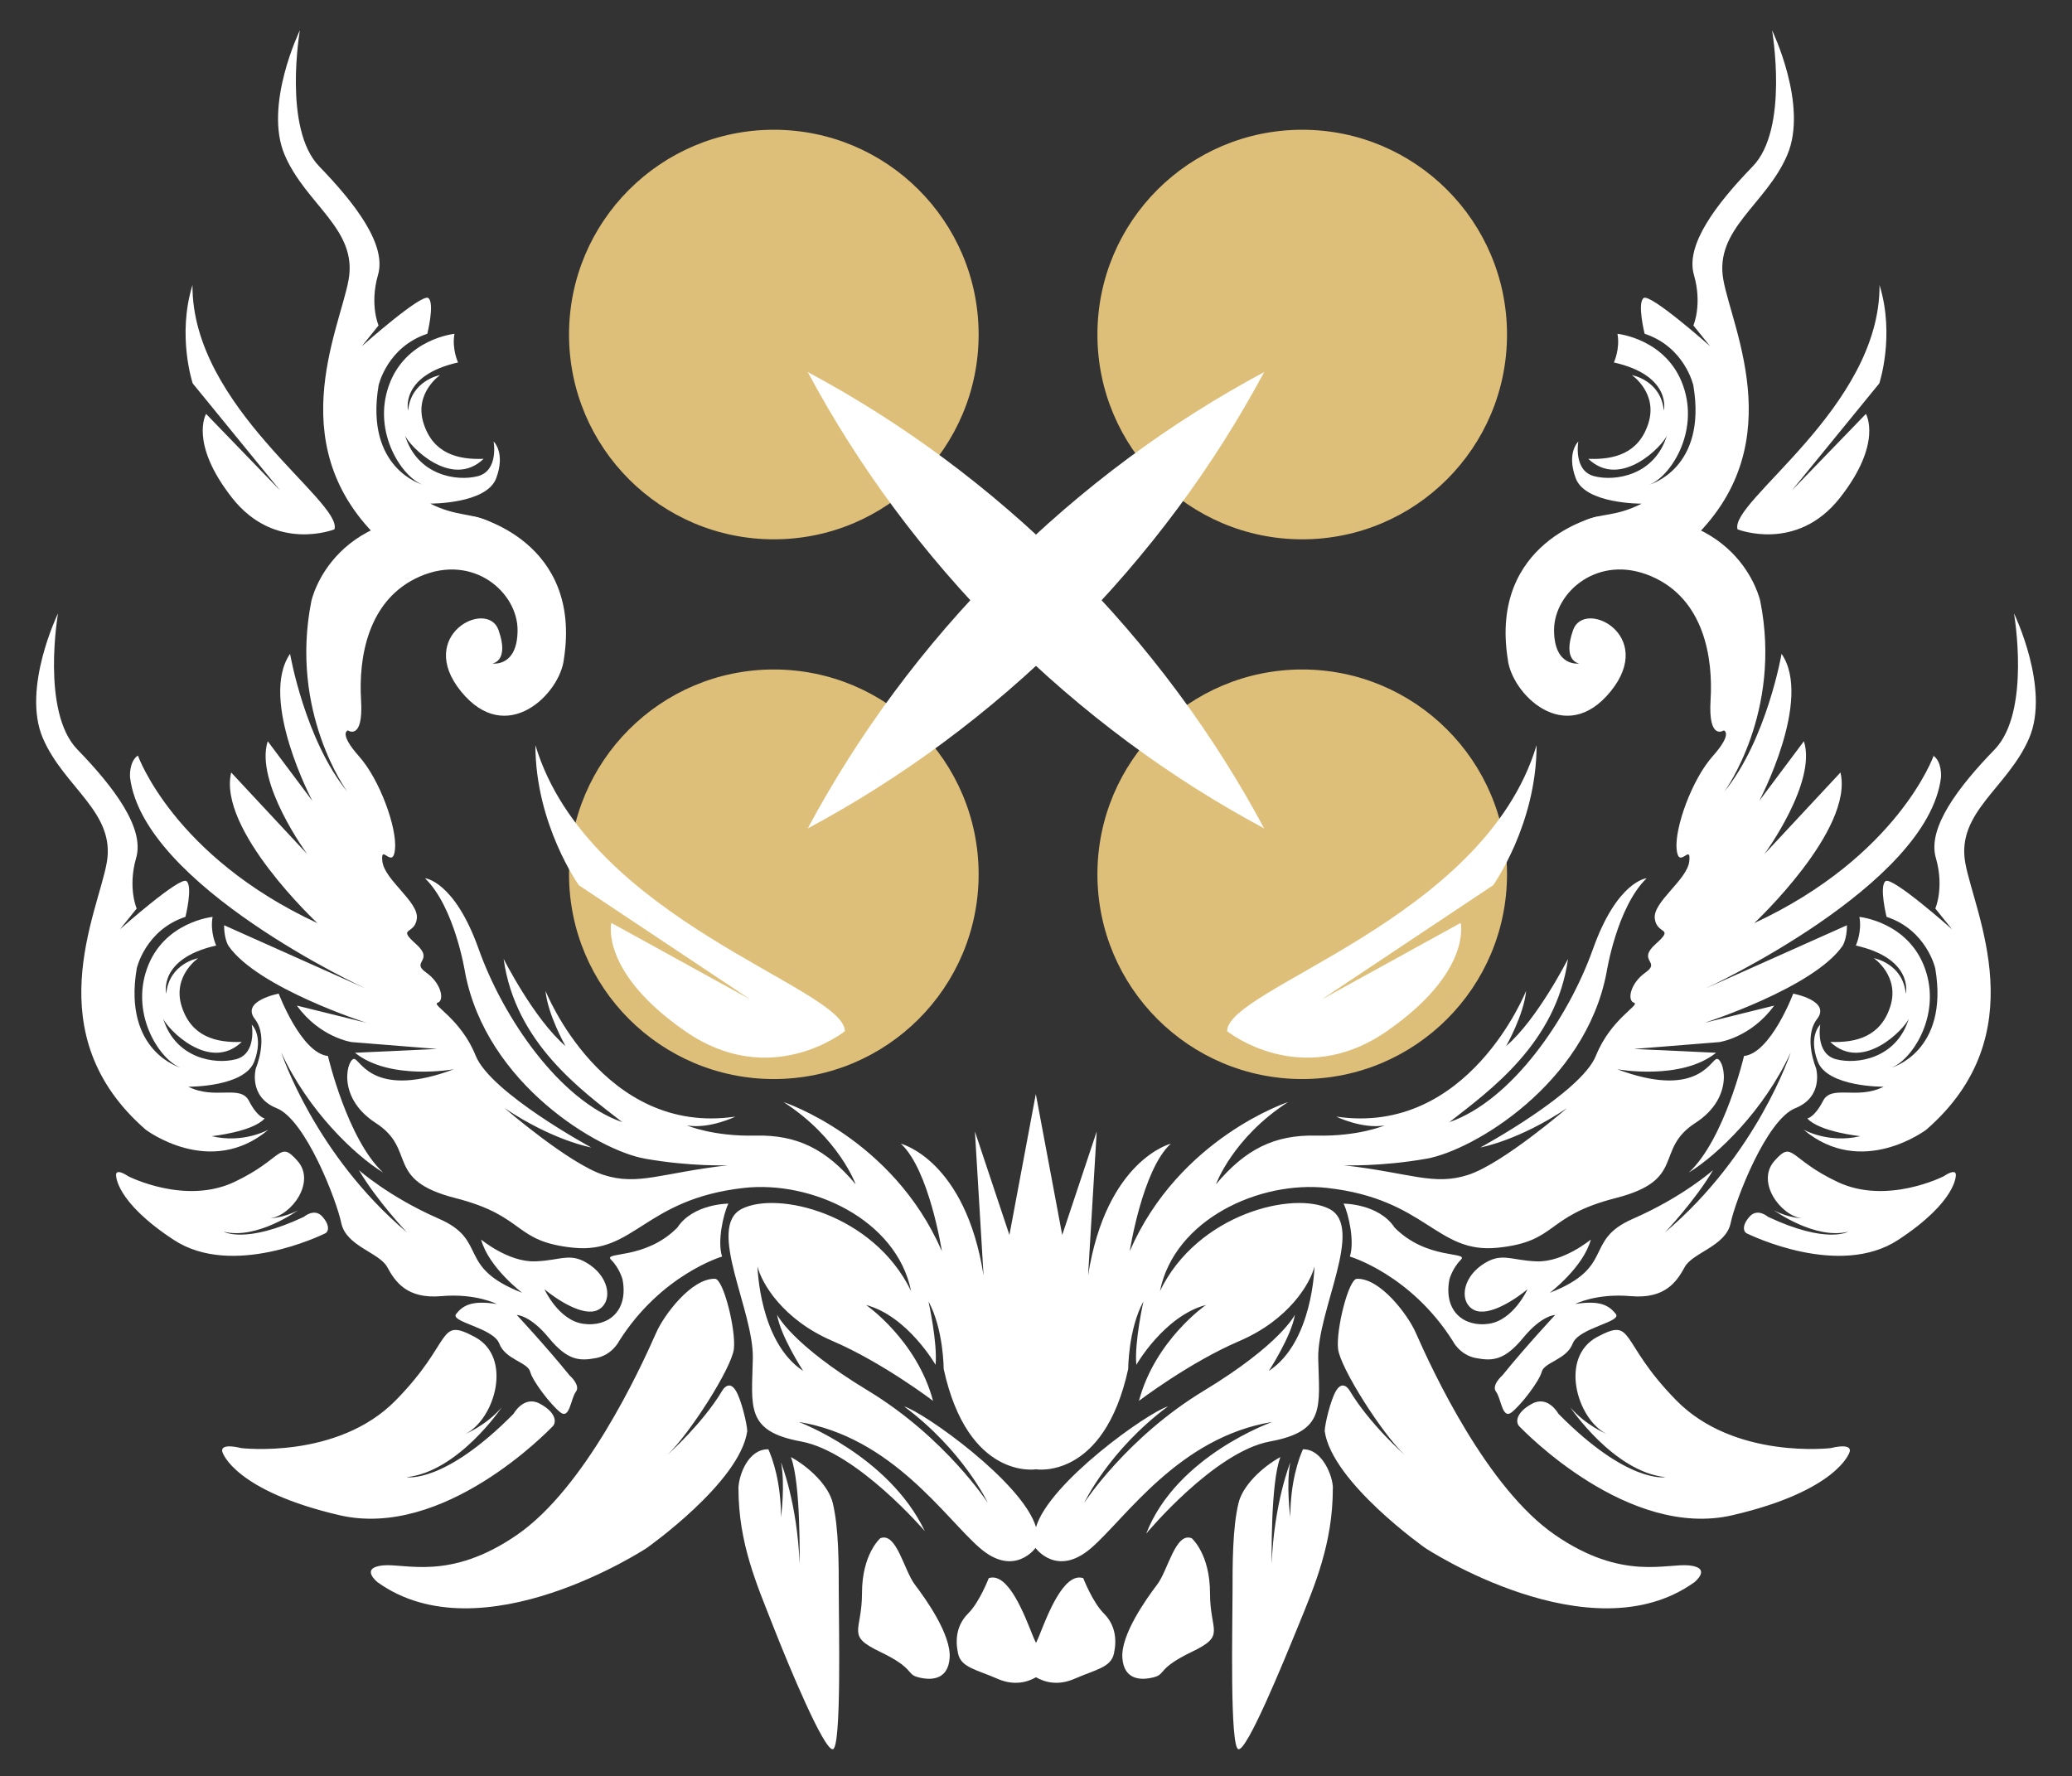 <svg xmlns="http://www.w3.org/2000/svg" id="Vrstva_1" viewBox="0 0 353.2 302.79"><rect x="0" y="0" width="353.2" height="302.79" fill="#333333" stroke="none"/><defs><style>.cls-1{fill-rule:evenodd}.cls-1,.cls-2,.cls-3{stroke-width:0}.cls-1,.cls-3{fill:#fff}.cls-2{fill:#debf79}</style></defs><circle class="cls-2" cx="131.91" cy="149.04" r="34.91"/><circle class="cls-2" cx="131.91" cy="57.03" r="34.91"/><circle class="cls-2" cx="221.98" cy="149.04" r="34.91"/><circle class="cls-2" cx="221.98" cy="57.03" r="34.91"/><path class="cls-1" d="M269.05 75.23s-.92 4.99 2.67 5.94c3.59.95 10.35-.11 12.43-6.94-.67 1.72-7.87 9.27-13.4 3.99 4.37.17 8.6-.88 10.24-6.06 1.64-5.18-2.81-8.21-2.81-8.21s4.93.86 5.45 6.05c0 0 1.43-5.96-8.52-8.21 0 0 1.08-2.29.61-4.88 0 0 8.37.82 11.2 8.86s-2.36 15.65-5.79 16.86c0 0 9.94-2.68 7.52-16.95 0 0-1.46-6.53-8.3-8.78 0 0-1.3-5.23-.17-6.09 1.12-.86 11.33 8.21 11.33 8.21l-2.85-3.54s1.56-3.54.09-8.64c-1.47-5.1 3.8-12.05 10.03-18.48 6.22-6.42 3.29-23.2 3.29-23.2s6.22 12.8 2.59 21.27c-3.63 8.47-12.45 12.62-10.89 21.27 1.56 8.65 12.03 29.22-6.63 45.47 0 0-11.01 8.39-20.95 0 0 0 4.24 2.42 9.68 1.12 0 0-7-.73-9.03-3.03 0 0 .3-1.12 3.21-2.47s5.26-.64 9.8-2.93c0 0-9.6.09-11.24-4.32-1.65-4.41.48-6.31.48-6.31Zm-184.91 0s.92 4.99-2.67 5.94c-3.59.95-10.35-.11-12.43-6.94.67 1.72 7.87 9.27 13.4 3.99-4.37.17-8.6-.88-10.24-6.06-1.64-5.18 2.81-8.21 2.81-8.21s-4.93.86-5.45 6.05c0 0-1.43-5.96 8.52-8.21 0 0-1.08-2.29-.61-4.88 0 0-8.37.82-11.2 8.86s2.36 15.65 5.79 16.86c0 0-9.94-2.68-7.52-16.95 0 0 1.46-6.53 8.3-8.78 0 0 1.3-5.23.17-6.09-1.12-.86-11.33 8.21-11.33 8.21l2.85-3.54s-1.56-3.54-.09-8.64c1.47-5.1-3.8-12.05-10.03-18.48-6.22-6.42-3.29-23.2-3.29-23.2s-6.22 12.8-2.59 21.27c3.63 8.47 12.45 12.62 10.89 21.27-1.56 8.65-12.03 29.22 6.63 45.47 0 0 11.01 8.39 20.95 0 0 0-4.24 2.42-9.68 1.12 0 0 7-.73 9.03-3.03 0 0 .18-.77-2.68-2.23-3.22-1.65-5.79-.89-10.33-3.18 0 0 9.6.09 11.24-4.32 1.65-4.41-.48-6.31-.48-6.31Zm212.05 15.01s10.07 4.01 17.44-5.36c7.37-9.37 4.44-14.32 4.44-14.32L305.46 83.6l14.89-18.24s2.71-8.12.04-16.77c.14 20.88-25.66 36.9-24.2 41.65Zm-239.18 0s-10.07 4.01-17.44-5.36c-7.37-9.37-4.44-14.32-4.44-14.32L47.74 83.6 32.85 65.36s-2.71-8.12-.04-16.77c-.14 20.88 25.66 36.9 24.2 41.65Zm253.28 84.39s-.92 4.99 2.67 5.94c3.59.95 10.35-.11 12.43-6.94-.67 1.72-7.87 9.27-13.4 3.99 4.37.17 8.6-.88 10.24-6.06 1.64-5.18-2.81-8.21-2.81-8.21s4.93.86 5.45 6.05c0 0 1.43-5.96-8.52-8.21 0 0 1.08-2.29.61-4.88 0 0 8.37.82 11.2 8.86s-2.36 15.65-5.79 16.86c0 0 9.94-2.68 7.52-16.95 0 0-1.46-6.53-8.3-8.78 0 0-1.3-5.23-.17-6.09 1.12-.86 11.33 8.21 11.33 8.21l-2.85-3.54s1.56-3.54.09-8.64c-1.47-5.1 3.8-12.05 10.03-18.48 6.22-6.42 3.29-23.2 3.29-23.2s6.22 12.8 2.59 21.27c-3.63 8.47-12.45 12.62-10.89 21.27 1.56 8.65 12.03 29.22-6.63 45.47 0 0-11.01 8.39-20.95 0 0 0 4.24 2.42 9.68 1.12 0 0-7-.73-9.03-3.03 0 0 1.21-.13 2.68-2.98 1.47-2.85 5.79-.13 10.33-2.42 0 0-9.6.09-11.24-4.32-1.65-4.41.48-6.31.48-6.31Zm-267.38 0s.92 4.99-2.67 5.94c-3.59.95-10.35-.11-12.43-6.94.67 1.72 7.87 9.27 13.4 3.99-4.37.17-8.6-.88-10.24-6.06-1.64-5.18 2.81-8.21 2.81-8.21s-4.93.86-5.45 6.05c0 0-1.43-5.96 8.52-8.21 0 0-1.08-2.29-.61-4.88 0 0-8.37.82-11.2 8.86s2.36 15.65 5.79 16.86c0 0-9.94-2.68-7.52-16.95 0 0 1.46-6.53 8.3-8.78 0 0 1.3-5.23.17-6.09-1.12-.86-11.33 8.21-11.33 8.21l2.85-3.54s-1.56-3.54-.09-8.64c1.47-5.1-3.8-12.05-10.03-18.48-6.22-6.42-3.29-23.2-3.29-23.2s-6.22 12.8-2.59 21.27c3.63 8.47 12.45 12.62 10.89 21.27-1.56 8.65-12.03 29.22 6.63 45.47 0 0 11.01 8.39 20.95 0 0 0-4.24 2.42-9.68 1.12 0 0 7-.73 9.03-3.03 0 0-1.21-.13-2.68-2.98-1.47-2.85-5.79-.13-10.33-2.42 0 0 9.6.09 11.24-4.32 1.65-4.41-.48-6.31-.48-6.31Z"/><path class="cls-1" d="M329.63 128.8s-6.05 17.16-30.6 28.57c0 0 17.03-15.91 14.7-25.68l-12.97 13.92s8.99-12.22 6.74-19.25l-7.61 10.17s9.16-17.29 3.8-25.07c0 0-2.51 14.61-9.77 23.52 0 0 9.94-13.49 6.14-32.51 0 0-3.63-17.29-28.01-14.35 0 0-18.16 4.15-15.04 24.21.61 5.88 9.77 15.13 17.55 5.53 7.78-9.6-4.5-15.82-6.4-10.46-1.9 5.36 1.04 5.71 1.04 5.71s-4.29.69-4.29-5.71 7.49-13.06 16.57-9.16c9.08 3.89 10.55 14.06 10.11 21.09-.43 7.03 2.25 5.19 2.25 5.19s1.64.43-1.9 4.41-6.48 12.19-6.14 15.82c.35 3.63 2.51-1.12 2.16 2.07-.35 3.2-6.23 6.92-5.88 9.77.35 2.85 3.46 1.38.17 4.32-3.29 2.94.95 2.98-1.73 4.86-2.68 1.88-3.16 4.82-1.99 5.17 1.17.35-3.93 2.68-6.48 9.03-2.55 6.35-19.71 15.65-19.71 15.65s6.48-1.14 14.78-6.71c0 0-10.98 9.48-16.86 11.38-5.88 1.9-9.86-.35-21.18-1.64 0 0 6.23.26 14.09-1.12 7.87-1.38 27.06-12.67 30.69-31.75 0 0 1.73-11.09 6.83-16.06 0 0-5.01.43-9.16 12.1s-13.75 25.76-24.47 29.48c6.95-5.42 18.25-13.51 20.23-27.84 0 0-5.19 10.29-10.55 14.87 0 0 3.03-5.32 3.41-9.42 0 0-9.81 24.81-32.38 21.44 0 0 4.42 2.16 8.26 1.51 0 0-4.44 1.9-11.62 1.73-7.18-.17-12.11 2.33-17.13 8.3 0 0 2.85-7.92 12.28-14.01 0 0-18.59 6.09-26.98 25.42 0 0 2.16-13.92 7-18.33 0 0-10.98 2.74-14.1 22.45l1.47-24.53-5.88 17.64-4.5-24.03-4.5 24.03-5.88-17.64 1.47 24.53c-3.11-19.71-14.1-22.45-14.1-22.45 4.84 4.41 7 18.33 7 18.33-8.39-19.33-26.98-25.42-26.98-25.42 9.42 6.09 12.28 14.01 12.28 14.01-5.01-5.97-9.94-8.47-17.13-8.3-7.18.17-11.62-1.73-11.62-1.73 3.83.65 8.26-1.51 8.26-1.51-22.56 3.37-32.38-21.44-32.38-21.44.39 4.11 3.41 9.42 3.41 9.42-5.36-4.58-10.55-14.87-10.55-14.87 1.98 14.33 13.28 22.42 20.23 27.84-10.72-3.72-20.32-17.81-24.47-29.48-4.15-11.67-9.16-12.1-9.16-12.1 5.1 4.97 6.83 16.06 6.83 16.06 3.63 19.08 22.82 30.37 30.69 31.75 7.87 1.38 14.09 1.12 14.09 1.12-11.33 1.3-15.3 3.54-21.18 1.64-5.88-1.9-16.86-11.38-16.86-11.38 8.3 5.57 14.78 6.71 14.78 6.71s-17.16-9.29-19.71-15.65c-2.55-6.35-7.65-8.69-6.48-9.03 1.17-.35.69-3.29-1.99-5.17-2.68-1.88 1.56-1.92-1.73-4.86-3.29-2.94-.17-1.47.17-4.32.35-2.85-5.53-6.57-5.88-9.77s1.82 1.56 2.16-2.07c.35-3.63-2.59-11.84-6.14-15.82-3.54-3.98-1.9-4.41-1.9-4.41s2.68 1.84 2.25-5.19c-.43-7.03 1.04-17.2 10.11-21.09 9.08-3.89 16.57 2.77 16.57 9.16s-4.29 5.71-4.29 5.71 2.94-.35 1.04-5.71-14.18.86-6.4 10.46c7.78 9.6 16.94.35 17.55-5.53 3.11-20.06-15.04-24.21-15.04-24.21-24.38-2.94-28.01 14.35-28.01 14.35-3.8 19.02 6.14 32.51 6.14 32.51-7.26-8.91-9.77-23.52-9.77-23.52-5.36 7.78 3.8 25.07 3.8 25.07l-7.61-10.17c-2.25 7.03 6.74 19.25 6.74 19.25l-12.97-13.92c-2.33 9.77 14.7 25.68 14.7 25.68-24.55-11.41-30.6-28.57-30.6-28.57-1.56 1.04-1.34 3.72-1.34 3.72 2.25 18.5 40.11 35.97 40.11 35.97L38.2 157.73c0 2.38.74 3.5.74 3.5 4.93 7.18 23.56 13.14 23.56 13.14l-11.89-2.94c3.93 5.45 9.34 6.22 9.34 6.22l14.57 1.17-14.01.65c5.97 4.8 16.86 2.81 16.86 2.81-13.14 4.92-15.73-1.12-16.86-1.73-1.12-.61-3.54 6.31 3.54 10.89 7.09 4.58 1.38 9.68 13.57 12.8 12.19 3.11 9.77 7.43 20.18 8.47 10.41 1.04 12.07-8.3 29.01-10.2 11.49-1.29 26.02 5.35 28.5 17.59-6.4-13.23-22.82-17.12-28.88-14.01-6.05 3.11 2.08 17.29 1.9 25.5-.17 8.21-1.31 12.4 8.21 14.14 9.52 1.74 21.11 15.29 21.11 15.29-6.15-12.89-21.5-18.62-21.5-18.62 15.91 2.59 24.98 16.38 30.86 21.48 5.88 5.1 9.51 0 9.51 0s3.63 5.1 9.51 0 14.96-18.88 30.86-21.48c0 0-16.34 5.74-21.5 19.04 0 0 11.59-13.97 21.11-15.71s8.39-5.93 8.21-14.14c-.17-8.21 7.95-22.39 1.9-25.5-6.05-3.11-22.48.78-28.88 14.01 2.47-12.25 17.01-18.88 28.5-17.59 16.95 1.9 18.6 11.24 29.01 10.2 10.41-1.04 7.99-5.36 20.18-8.47 12.19-3.11 6.48-8.21 13.57-12.8 7.09-4.58 4.67-11.5 3.54-10.89-1.12.61-3.72 6.65-16.86 1.73 0 0 10.89 1.99 16.86-2.81l-14.01-.65 14.57-1.17s5.4-.78 9.34-6.22l-11.89 2.94s18.63-5.97 23.56-13.14c0 0 .74-1.12.74-3.5l-24.08 10.76s37.87-17.46 40.11-35.97c0 0 .22-2.67-1.34-3.72Zm-124.07 93.67s-8.65 5.97-11.41 16.34c0 0 8.64-6.57 17.12-10.2 8.47-3.63 12.1-9.86 12.8-12.71 0 0-.26 12.88-7.78 17.81 0 0 3.87-5.94 4.45-9.6 0 0-2.38 5.01-15.52 12.97-13.14 7.95-20.4 19.11-20.4 19.11s4.18-8.92 14.26-16.43c-3.5 1.08-20.23 12.98-22.48 20.58-2.25-7.6-18.97-19.5-22.48-20.58 10.08 7.51 14.26 16.43 14.26 16.43s-7.26-11.15-20.4-19.11c-13.14-7.95-15.52-12.97-15.52-12.97.58 3.66 4.45 9.6 4.45 9.6-7.52-4.93-7.78-17.81-7.78-17.81.69 2.85 4.32 9.08 12.8 12.71 8.47 3.63 17.12 10.2 17.12 10.2-2.77-10.37-11.41-16.34-11.41-16.34 7.09 1.9 11.84 10.2 11.84 10.2.35-3.8-1.21-10.81-1.21-10.81 2.59 4.75 2.59 11.5 2.59 11.5 4.15 19.02 15.73 17.12 15.73 17.12s11.58 1.9 15.73-17.12c0 0 0-6.74 2.59-11.5 0 0-1.56 7-1.21 10.81 0 0 4.75-8.3 11.84-10.2Zm125.73-21.93s-9.66 4.93-18.06.95c-8.4-3.98-7.53-7.2-10.74-3.6-3.21 3.59 1.02 9.35 4.69 9.81 0 0-2.45-.1-4.79-1.38 0 0 7.02 5.08 12.66 3.65 0 0-3.65 2.18-13.66-2.53 0 0-1.78-1.56-3.13-.06-1.35 1.5-1.1 2.6-.48 2.89.62.29 15.76 7.68 25.79 1.1 10.02-6.57 9.83-11.03 9.83-11.03s.21-1.32-2.1.2Zm-309.39 0s9.66 4.93 18.06.95c8.4-3.98 7.53-7.2 10.74-3.6 3.21 3.59-1.02 9.35-4.69 9.81 0 0 2.45-.1 4.79-1.38 0 0-7.02 5.08-12.66 3.65 0 0 3.65 2.18 13.66-2.53 0 0 1.78-1.56 3.13-.06 1.35 1.5 1.1 2.6.48 2.89-.62.29-15.76 7.68-25.79 1.1s-9.83-11.03-9.83-11.03-.21-1.32 2.1.2Zm290.22 46.32s-16.43 1.99-26.37-8.13c-9.94-10.12-7-14.27-13.49-10.81-6.48 3.46-3.46 13.93 1.56 16.51 0 0-3.46-1.42-6.14-4.5 0 0 7.39 10.97 16.21 11.89 0 0-6.38 1.21-18.24-10.81 0 0-1.73-3.17-4.45-1.73s-2.94 3.15-2.2 3.89c.73.73 18.54 19.28 36.35 15.13 17.81-4.15 19.88-10.63 19.88-10.63s.99-1.77-3.11-.82Zm-271.04 0s16.43 1.99 26.37-8.13c9.94-10.12 7-14.27 13.49-10.81 6.48 3.46 3.46 13.93-1.56 16.51 0 0 3.46-1.42 6.14-4.5 0 0-7.39 10.97-16.21 11.89 0 0 6.38 1.21 18.24-10.81 0 0 1.73-3.17 4.45-1.73s2.94 3.15 2.2 3.89c-.73.73-18.54 19.28-36.35 15.13-17.81-4.15-19.88-10.63-19.88-10.63s-.99-1.77 3.11-.82Zm143.58 22.18s1.56 4.07 3.5 6.01c1.95 1.94 2.25 4.42 1.73 6.82-.52 2.41-3.07 2.72-6.7 4.31-2.81 1.23-5.07.62-6.59-.25-1.52.87-3.78 1.48-6.59.25-3.63-1.59-6.18-1.91-6.7-4.31-.52-2.41-.22-4.88 1.73-6.82 1.95-1.94 3.5-6.01 3.5-6.01 3.37-1.15 6.22 6.62 7.48 9.73.18.46.38.89.58 1.31.2-.42.4-.85.58-1.31 1.25-3.1 4.11-10.87 7.48-9.73Zm18.5-6.79s3.1 2.68 3.1 9.33 2.8 7.19-3.1 10.02c-5.9 2.83-4.41 3.79-6.44 4.32-2.03.54-5.14.63-5.4-3.32-.26-3.95 4.08-10.03 5.94-12.48 1.86-2.45 3.13-9.03 5.9-7.88Z"/><path class="cls-1" d="M229.04 205.21c.86 1.77 1.9 6.45 1.06 9 0 0 10.35 3.04 17.53 14.37 0 0 1.17 2.42 3.98 2.94s4.84.43 8.04-3.46c3.2-3.89 5.45-3.89 5.45-3.89s-4.93 5.27-8.99 10.29c0 0-1.95 1.69-1.08 2.81.86 1.12 1.04 4.76 2.64 3.5 1.6-1.25 4.71-5.27 5.14-6.92.43-1.64 4.24-2.07 5.27-4.8 1.04-2.72 8.47-3.67 7.35-5.06-1.12-1.38-2.55-2.38-6.92-1.69 0 0 3.59-1.86 9.47-1.34 5.88.52 7.87-2.51 9.21-4.97 1.34-2.46 7-3.54 7.82-7.48.82-3.93 6.09-17.62 11.02-19.59 4.93-1.98 3.54-6.82 3.54-6.82s-2.24-5.27.18-8.39c2.41-3.11-4.07-4.32-4.07-4.32s-3.83 10.15-8.39 10.63c0 0-3.32 14.23-9.42 19.88 4.93-3.03 12.84-10.62 17.38-20.49 0 0-5.68 17.39-21.44 30.69 0 0 5.1-5.36 8.21-10.63 0 0-5.14 4.58-13.66 8.3-8.52 3.72-2.85 8.21-14.18 12.62 0 0 5.71-4.32 7-9.08 0 0-4.67 3.89-9.25 3.72-4.58-.17-6.05-1.7-9.42.69-3.37 2.4-3.7 6.4-1.21 7.61s7.09-1.88 9.08-3.54c0 0-2.38 5.27-6.59 5.88-4.22.61-7.76-2.13-6.72-7.55 0 0 .48-1.88 1.94-3.35 1.47-1.47-5.71.11-11.28-5.49-2.68-4.09-8.69-4.09-8.69-4.09Zm-79 57.04s-3.1 2.68-3.1 9.33-2.8 7.19 3.1 10.02c5.9 2.83 4.41 3.79 6.44 4.32 2.03.54 5.14.63 5.4-3.32.26-3.95-4.08-10.03-5.94-12.48-1.86-2.45-3.13-9.03-5.9-7.88Zm-24.17-8.56c.1-2.38 1.74-6.7 5.11-6.62.71 1.61 2.15 5.58 2.15 11.57 0 0 .75-5.5 0-9.34 0 0 2.79 6.93 3.17 17.31 0 0 .25-13.75-1.48-18.22 3.12 1.72 6.42 4.85 7.14 7.85 1.02 4.25 1.02 10.28 1.02 15.47s.49 26.3-1.02 26.49c-1.5.19-7.42-13.97-10.18-21.02s-5.9-14.06-5.9-23.49c0 0-.1 2.38 0 0Zm-1.72-48.48c-.86 1.77-1.9 6.45-1.06 9 0 0-10.35 3.04-17.53 14.37 0 0-1.17 2.42-3.98 2.94s-4.84.43-8.04-3.46c-3.2-3.89-5.45-3.89-5.45-3.89s4.93 5.27 8.99 10.29c0 0 1.95 1.69 1.08 2.81-.86 1.12-1.04 4.76-2.64 3.5-1.6-1.25-4.71-5.27-5.14-6.92-.43-1.64-4.24-2.07-5.27-4.8-1.04-2.72-8.47-3.67-7.35-5.06 1.12-1.38 2.55-2.38 6.92-1.69 0 0-3.59-1.86-9.47-1.34-5.88.52-7.87-2.51-9.21-4.97-1.34-2.46-7-3.54-7.82-7.48-.82-3.93-6.09-17.62-11.02-19.59-4.93-1.98-3.54-6.82-3.54-6.82s2.24-5.27-.18-8.39c-2.41-3.11 4.07-4.32 4.07-4.32s3.83 10.15 8.39 10.63c0 0 3.32 14.23 9.42 19.88-4.93-3.03-12.84-10.62-17.38-20.49 0 0 5.68 17.39 21.44 30.69 0 0-5.1-5.36-8.21-10.63 0 0 5.14 4.58 13.66 8.3 8.52 3.72 2.85 8.21 14.18 12.62 0 0-5.71-4.32-7-9.08 0 0 4.67 3.89 9.25 3.72 4.58-.17 6.05-1.7 9.42.69 3.37 2.4 3.7 6.4 1.21 7.61s-7.09-1.88-9.08-3.54c0 0 2.38 5.27 6.59 5.88 4.22.61 7.76-2.13 6.72-7.55 0 0-.48-1.88-1.94-3.35-1.47-1.47 5.71.11 11.28-5.49 2.68-4.09 8.69-4.09 8.69-4.09Zm103.06 48.48c.02-1.89-1.74-6.7-5.11-6.62-.71 1.61-2.15 5.58-2.15 11.57 0 0-.75-5.5 0-9.34 0 0-2.79 6.93-3.17 17.31 0 0-.25-13.75 1.48-18.22-3.12 1.72-6.42 4.85-7.14 7.85-1.02 4.25-1.02 10.28-1.02 15.47s-.49 26.3 1.02 26.49c1.5.19 7.54-14.55 10.18-21.02 2.83-6.93 5.9-14.06 5.9-23.49 0 0-.02 1.89 0 0Z"/><path class="cls-1" d="M225.81 244.03c.02-1.31 1.03-5.42 1.93-6.92 1.22-2.04 2.33-.04 2.33-.04 3.43 5.73 9.35 10.94 9.35 10.94-3.83-3.62-10.96-14.82-11.33-18.06-.37-3.24 1.78-11.91 3.21-11.95 4.05-.11 8.73 6.25 9.99 9.1 3 6.82 12.22 26.59 23.76 34.55 11.54 7.96 19.09 4.78 22.96 5.22s.82 2.86.82 2.86c-17.71 12.7-45.86-5.82-45.86-5.82s-15.86-11.16-17.15-19.89Zm-98.43 0c-.02-1.31-1.03-5.42-1.93-6.92-1.22-2.04-2.33-.04-2.33-.04-3.43 5.73-9.35 10.94-9.35 10.94 3.83-3.62 10.96-14.82 11.33-18.06.37-3.24-1.78-11.91-3.21-11.95-4.05-.11-8.73 6.25-9.99 9.1-3 6.82-12.22 26.59-23.76 34.55-11.54 7.96-19.09 4.78-22.96 5.22s-.82 2.86-.82 2.86c17.71 12.7 45.86-5.82 45.86-5.82s15.86-11.16 17.15-19.89Z"/><path class="cls-3" d="M137.69 63.42c8.55 15.97 19.62 31.04 33.19 44.61 13.57 13.57 28.64 24.64 44.61 33.19-8.55-15.97-19.62-31.04-33.19-44.61-13.57-13.57-28.64-24.64-44.61-33.19Z"/><path class="cls-3" d="M137.69 141.23c15.97-8.55 31.04-19.62 44.61-33.19 13.57-13.57 24.64-28.64 33.19-44.61-15.97 8.55-31.04 19.62-44.61 33.19-13.57 13.57-24.64 28.64-33.19 44.61Z"/><path class="cls-1" d="M209.19 175.8s12.59 10.13 27.2 0 12.6-18.47 12.6-18.47l-23.69 13.05 29.22-19.46s7.42-10.38 7.41-23.88c-8.95 29.83-52.75 41.34-52.75 48.75Zm-65.18 0s-12.59 10.13-27.2 0-12.6-18.47-12.6-18.47l23.69 13.05-29.22-19.46s-7.42-10.38-7.41-23.88c8.95 29.83 52.75 41.34 52.75 48.75Z"/></svg>